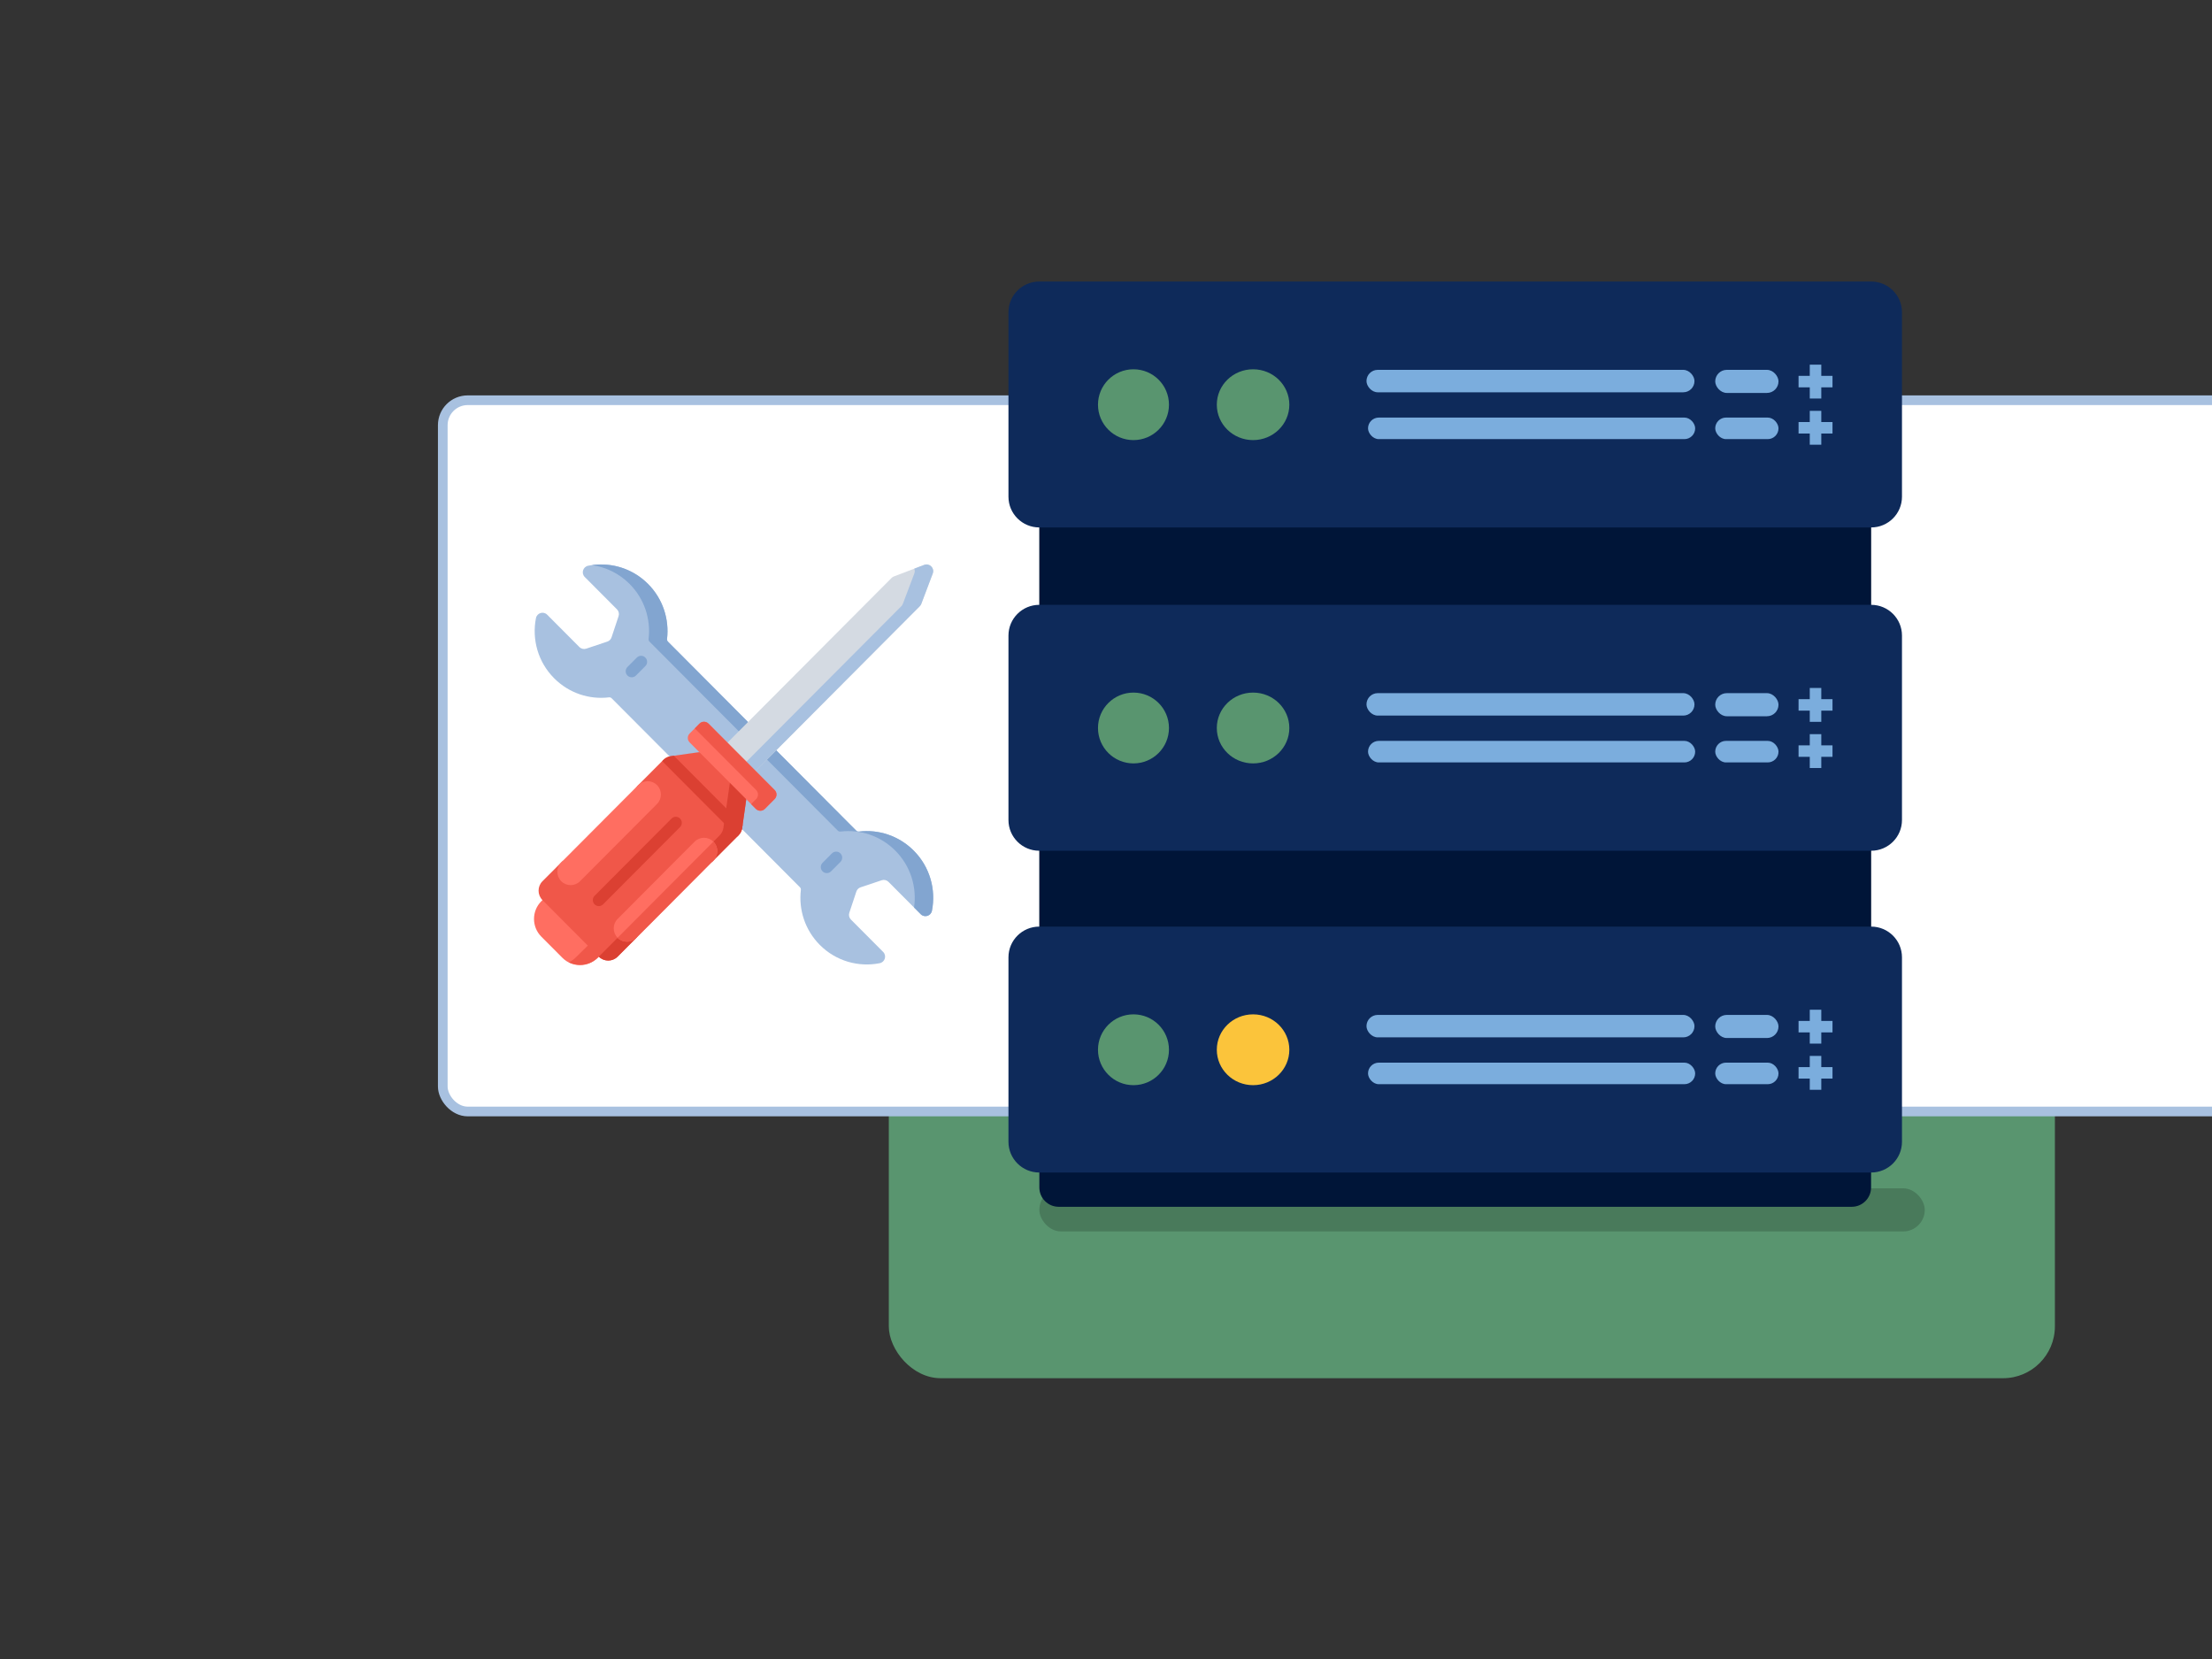 <svg xmlns="http://www.w3.org/2000/svg" width="1485" height="1114" viewBox="0 0 1485 1114" fill="none"><rect x="0" y="0" width="1485" height="1114" fill="#333333" stroke="none"/><g clip-path="url(#clip0_5439_5943)"><rect x="596.691" y="669.437" width="782.837" height="255.809" rx="34.812" fill="#59956F"></rect><rect x="297.25" y="268.687" width="1206.5" height="477.5" rx="16.75" fill="white"></rect><g clip-path="url(#clip1_5439_5943)"><path d="M449.52 507.815L410.628 468.779C410.156 468.305 409.493 468.086 408.83 468.166C395.729 469.738 382.09 465.451 372.008 455.331C361.09 444.373 357.024 429.146 359.8 415.003C360.493 411.474 364.805 410.125 367.339 412.669L388.978 434.388C390.172 435.587 391.938 436.006 393.541 435.47L407.729 430.723C409.06 430.277 410.105 429.229 410.549 427.892L415.278 413.651C415.812 412.043 415.395 410.27 414.201 409.071L392.561 387.35C390.027 384.806 391.371 380.479 394.887 379.784C408.978 376.998 424.148 381.079 435.067 392.038C445.113 402.121 449.354 415.816 447.809 428.957C447.731 429.621 447.948 430.286 448.42 430.758L574.828 557.638C575.3 558.112 575.964 558.33 576.626 558.251C589.727 556.678 603.367 560.965 613.448 571.085C624.366 582.044 628.431 597.27 625.656 611.413C624.964 614.943 620.652 616.292 618.118 613.748L596.479 592.028C595.285 590.83 593.518 590.411 591.916 590.947L577.728 595.694C576.396 596.139 575.352 597.188 574.908 598.524L570.178 612.765C569.644 614.373 570.061 616.146 571.256 617.345L592.895 639.065C595.429 641.609 594.085 645.936 590.569 646.631C576.478 649.417 561.308 645.336 550.389 634.377C540.344 624.294 536.102 610.599 537.648 597.458C537.725 596.794 537.508 596.129 537.037 595.657L449.52 507.815Z" fill="#A8C1E0"></path><path d="M424.089 454.695C423.055 454.695 422.022 454.299 421.234 453.509C419.657 451.926 419.657 449.36 421.234 447.777L427.54 441.448C429.116 439.866 431.673 439.866 433.249 441.448C434.826 443.031 434.826 445.596 433.249 447.179L426.944 453.509C426.155 454.299 425.122 454.695 424.089 454.695Z" fill="#82A5D0"></path><path d="M555.06 586.156C554.027 586.156 552.994 585.76 552.205 584.969C550.628 583.387 550.628 580.821 552.205 579.238L558.511 572.909C560.088 571.327 562.644 571.327 564.221 572.909C565.797 574.492 565.797 577.057 564.221 578.64L557.915 584.969C557.127 585.76 556.093 586.156 555.06 586.156V586.156Z" fill="#82A5D0"></path><path d="M613.449 571.085C603.367 560.965 589.727 556.678 576.627 558.25C575.964 558.33 575.3 558.112 574.828 557.638L448.42 430.758C447.949 430.285 447.731 429.621 447.809 428.957C449.354 415.816 445.113 402.121 435.068 392.038C424.785 381.717 410.732 377.499 397.361 379.37C406.626 380.666 415.562 384.887 422.687 392.038C432.732 402.121 436.972 415.816 435.428 428.957C435.35 429.621 435.568 430.285 436.039 430.758L562.448 557.638C562.919 558.112 563.583 558.331 564.246 558.251C577.346 556.678 590.986 560.966 601.068 571.085C611.432 581.489 615.616 595.736 613.64 609.253L618.118 613.748C620.652 616.291 624.964 614.942 625.657 611.413C628.432 597.27 624.366 582.044 613.449 571.085V571.085Z" fill="#82A5D0"></path><path d="M404.52 639.722L366.684 601.745L363.402 605.039C356.866 611.6 356.866 622.237 363.402 628.798L377.567 643.016C384.104 649.577 394.701 649.577 401.238 643.016L404.52 639.722Z" fill="#FF6E61"></path><path d="M397.154 632.329L386.63 642.67C385.22 644.085 383.626 645.199 381.926 646.021C388.338 649.121 396.267 648.007 401.584 642.67L404.52 639.722L397.154 632.329Z" fill="#F05749"></path><path d="M503.127 521.757L484.209 502.768L598.558 387.994C599.004 387.546 599.54 387.198 600.13 386.974L620.449 379.238C624.043 377.869 627.563 381.402 626.199 385.01L618.492 405.405C618.268 405.997 617.922 406.534 617.476 406.982L503.127 521.757Z" fill="#D4DAE2"></path><path d="M620.45 379.238L613.8 381.769C614.191 382.741 614.248 383.871 613.819 385.01L606.112 405.405C605.888 405.997 605.541 406.534 605.095 406.982L496.938 515.543L503.129 521.757L617.477 406.982C617.923 406.534 618.269 405.996 618.493 405.404L626.2 385.009C627.564 381.402 624.044 377.869 620.45 379.238V379.238Z" fill="#A8C1E0"></path><path d="M500.988 536.565L498.255 555.764C497.982 557.681 497.097 559.458 495.733 560.828L478.302 578.324L446.772 597.313L427.239 629.578L414.627 642.236C411.144 645.732 405.498 645.732 402.015 642.236L364.18 604.26C360.698 600.764 360.698 595.097 364.18 591.601L377.408 578.324L408.937 559.336L427.855 527.689L445.286 510.193C446.651 508.823 448.421 507.935 450.331 507.661L469.459 504.918L491.529 517.577L500.988 536.565Z" fill="#F05749"></path><path d="M491.53 517.576L491.158 517.363L485.645 555.764C485.372 557.681 484.487 559.458 483.122 560.827L402.016 642.237C405.499 645.732 411.145 645.732 414.628 642.237L427.238 629.579L446.773 597.313L478.302 578.325L495.734 560.828C497.098 559.458 497.983 557.682 498.256 555.764L500.988 536.565L491.53 517.576Z" fill="#DB4032"></path><path d="M452.385 507.366L450.332 507.66C448.421 507.934 446.651 508.823 445.287 510.192L444.534 510.948L494.981 561.583L495.734 560.827C497.098 559.458 497.983 557.681 498.256 555.764L498.549 553.703L452.385 507.366Z" fill="#DB4032"></path><path d="M507.489 543.089L462.959 498.393C461.325 496.753 461.325 494.093 462.959 492.453L469.653 485.734C471.287 484.094 473.936 484.094 475.571 485.734L520.101 530.43C521.735 532.07 521.735 534.729 520.101 536.37L513.406 543.089C511.772 544.729 509.123 544.729 507.489 543.089Z" fill="#FF6E61"></path><path d="M520.013 530.344L475.656 485.822C473.974 484.134 471.248 484.134 469.566 485.822L466.413 488.987L507.616 530.344C509.298 532.032 509.298 534.77 507.616 536.457L504.248 539.838L507.401 543.003C509.083 544.691 511.81 544.691 513.492 543.003L520.013 536.457C521.694 534.769 521.694 532.032 520.013 530.344Z" fill="#F05749"></path><path d="M389.403 591.601C385.92 595.096 380.273 595.096 376.791 591.601C373.309 588.105 373.309 582.438 376.791 578.942L428.47 527.071C431.952 523.575 437.599 523.575 441.081 527.071C444.564 530.567 444.564 536.234 441.081 539.729L389.403 591.601Z" fill="#FF6E61"></path><path d="M427.238 629.577C423.755 633.073 418.109 633.073 414.626 629.577C411.143 626.081 411.143 620.414 414.626 616.919L466.305 565.047C469.788 561.551 475.434 561.551 478.917 565.047C482.399 568.542 482.399 574.21 478.917 577.705L427.238 629.577Z" fill="#FF6E61"></path><path d="M402.014 608.313C400.981 608.313 399.948 607.917 399.159 607.126C397.582 605.544 397.582 602.978 399.159 601.395L450.838 549.524C452.414 547.942 454.971 547.942 456.547 549.524C458.124 551.106 458.124 553.672 456.547 555.255L404.869 607.126C404.081 607.917 403.047 608.313 402.014 608.313V608.313Z" fill="#DB4032"></path><path d="M478.918 565.047L414.627 629.577C418.109 633.073 423.756 633.073 427.239 629.577L478.918 577.705C482.4 574.21 482.4 568.543 478.918 565.047Z" fill="#F05749"></path></g><rect x="297.25" y="268.687" width="1206.5" height="477.5" rx="16.75" stroke="#A8C1E0" stroke-width="6.5"></rect><rect x="697.755" y="797.765" width="594.414" height="28.94" rx="14.47" fill="black" fill-opacity="0.18"></rect><path d="M697.702 560.444H1256.18V632.672H697.702V560.444Z" fill="#001538"></path><path d="M697.755 745.651C697.755 738.471 703.575 732.651 710.755 732.651H1243.13C1250.31 732.651 1256.13 738.471 1256.13 745.651V797.168C1256.13 804.347 1250.31 810.168 1243.13 810.168H710.755C703.575 810.168 697.755 804.347 697.755 797.168V745.651Z" fill="#001538"></path><path d="M697.703 343.758H1256.18V415.986H697.703V343.758Z" fill="#001538"></path><path d="M1256.18 406.047H697.702C686.278 406.047 677.018 415.286 677.018 426.684V550.504C677.018 561.901 686.278 571.14 697.702 571.14H1256.18C1267.61 571.14 1276.87 561.901 1276.87 550.504V426.684C1276.87 415.286 1267.61 406.047 1256.18 406.047Z" fill="#0E2A5A"></path><rect x="918.412" y="497.378" width="219.621" height="14.47" rx="7.235" fill="#7BADDD"></rect><rect x="1151.5" y="497.378" width="42.474" height="14.47" rx="7.235" fill="#7BADDD"></rect><rect x="917.375" y="465.338" width="220.193" height="15.067" rx="7.534" fill="#7BADDD"></rect><rect x="1151.5" y="465.338" width="42.474" height="15.503" rx="7.752" fill="#7BADDD"></rect><path d="M760.947 512.503C774.107 512.503 784.774 501.86 784.774 488.732C784.774 475.603 774.107 464.96 760.947 464.96C747.788 464.96 737.121 475.603 737.121 488.732C737.121 501.86 747.788 512.503 760.947 512.503Z" fill="#59956F"></path><path d="M1222.7 469.375V461.859H1214.97V469.375H1207.44V477.081H1214.97V484.597H1222.7V477.081H1230.23V469.375H1222.7Z" fill="#7BADDD"></path><path d="M1222.7 500.382V492.866H1214.97V500.382H1207.44V508.087H1214.97V515.604H1222.7V508.087H1230.23V500.382H1222.7Z" fill="#7BADDD"></path><path d="M841.233 512.503C854.679 512.503 865.578 501.86 865.578 488.732C865.578 475.603 854.679 464.96 841.233 464.96C827.788 464.96 816.889 475.603 816.889 488.732C816.889 501.86 827.788 512.503 841.233 512.503Z" fill="#59956F"></path><path d="M1256.18 189H697.702C686.278 189 677.018 198.239 677.018 209.637V333.457C677.018 344.854 686.278 354.094 697.702 354.094H1256.18C1267.61 354.094 1276.87 344.854 1276.87 333.457V209.637C1276.87 198.239 1267.61 189 1256.18 189Z" fill="#0E2A5A"></path><rect x="918.412" y="280.332" width="219.621" height="14.47" rx="7.235" fill="#7BADDD"></rect><rect x="1151.5" y="280.332" width="42.474" height="14.47" rx="7.235" fill="#7BADDD"></rect><rect x="917.375" y="248.291" width="220.193" height="15.067" rx="7.534" fill="#7BADDD"></rect><rect x="1151.5" y="248.291" width="42.474" height="15.503" rx="7.752" fill="#7BADDD"></rect><path d="M1222.7 252.328V244.812H1214.97V252.328H1207.44V260.034H1214.97V267.55H1222.7V260.034H1230.23V252.328H1222.7Z" fill="#7BADDD"></path><path d="M1222.7 283.335V275.819H1214.97V283.335H1207.44V291.041H1214.97V298.557H1222.7V291.041H1230.23V283.335H1222.7Z" fill="#7BADDD"></path><path d="M760.947 295.456C774.107 295.456 784.774 284.813 784.774 271.685C784.774 258.556 774.107 247.913 760.947 247.913C747.788 247.913 737.121 258.556 737.121 271.685C737.121 284.813 747.788 295.456 760.947 295.456Z" fill="#59956F"></path><path d="M841.233 295.456C854.679 295.456 865.578 284.813 865.578 271.685C865.578 258.556 854.679 247.913 841.233 247.913C827.788 247.913 816.889 258.556 816.889 271.685C816.889 284.813 827.788 295.456 841.233 295.456Z" fill="#59956F"></path><path d="M1256.18 622.06H697.702C686.278 622.06 677.018 631.3 677.018 642.697V766.517C677.018 777.914 686.278 787.154 697.702 787.154H1256.18C1267.61 787.154 1276.87 777.914 1276.87 766.517V642.697C1276.87 631.3 1267.61 622.06 1256.18 622.06Z" fill="#0E2A5A"></path><rect x="918.412" y="713.392" width="219.621" height="14.47" rx="7.235" fill="#7BADDD"></rect><rect x="1151.5" y="713.392" width="42.474" height="14.47" rx="7.235" fill="#7BADDD"></rect><rect x="917.375" y="681.352" width="220.193" height="15.067" rx="7.534" fill="#7BADDD"></rect><rect x="1151.5" y="681.352" width="42.474" height="15.503" rx="7.752" fill="#7BADDD"></rect><path d="M1222.7 685.388V677.872H1214.97V685.388H1207.44V693.094H1214.97V700.611H1222.7V693.094H1230.23V685.388H1222.7Z" fill="#7BADDD"></path><path d="M1222.7 716.395V708.879H1214.97V716.395H1207.44V724.101H1214.97V731.617H1222.7V724.101H1230.23V716.395H1222.7Z" fill="#7BADDD"></path><path d="M760.947 728.517C774.107 728.517 784.774 717.874 784.774 704.745C784.774 691.616 774.107 680.973 760.947 680.973C747.788 680.973 737.121 691.616 737.121 704.745C737.121 717.874 747.788 728.517 760.947 728.517Z" fill="#59956F"></path><path d="M841.233 728.517C854.679 728.517 865.578 717.874 865.578 704.745C865.578 691.616 854.679 680.973 841.233 680.973C827.788 680.973 816.889 691.616 816.889 704.745C816.889 717.874 827.788 728.517 841.233 728.517Z" fill="#FBC43B"></path></g><defs><clipPath id="clip0_5439_5943"><rect width="1485" height="1113.26" fill="white"></rect></clipPath><clipPath id="clip1_5439_5943"><rect width="268" height="269" fill="white" transform="translate(358.5 378.937)"></rect></clipPath></defs></svg>